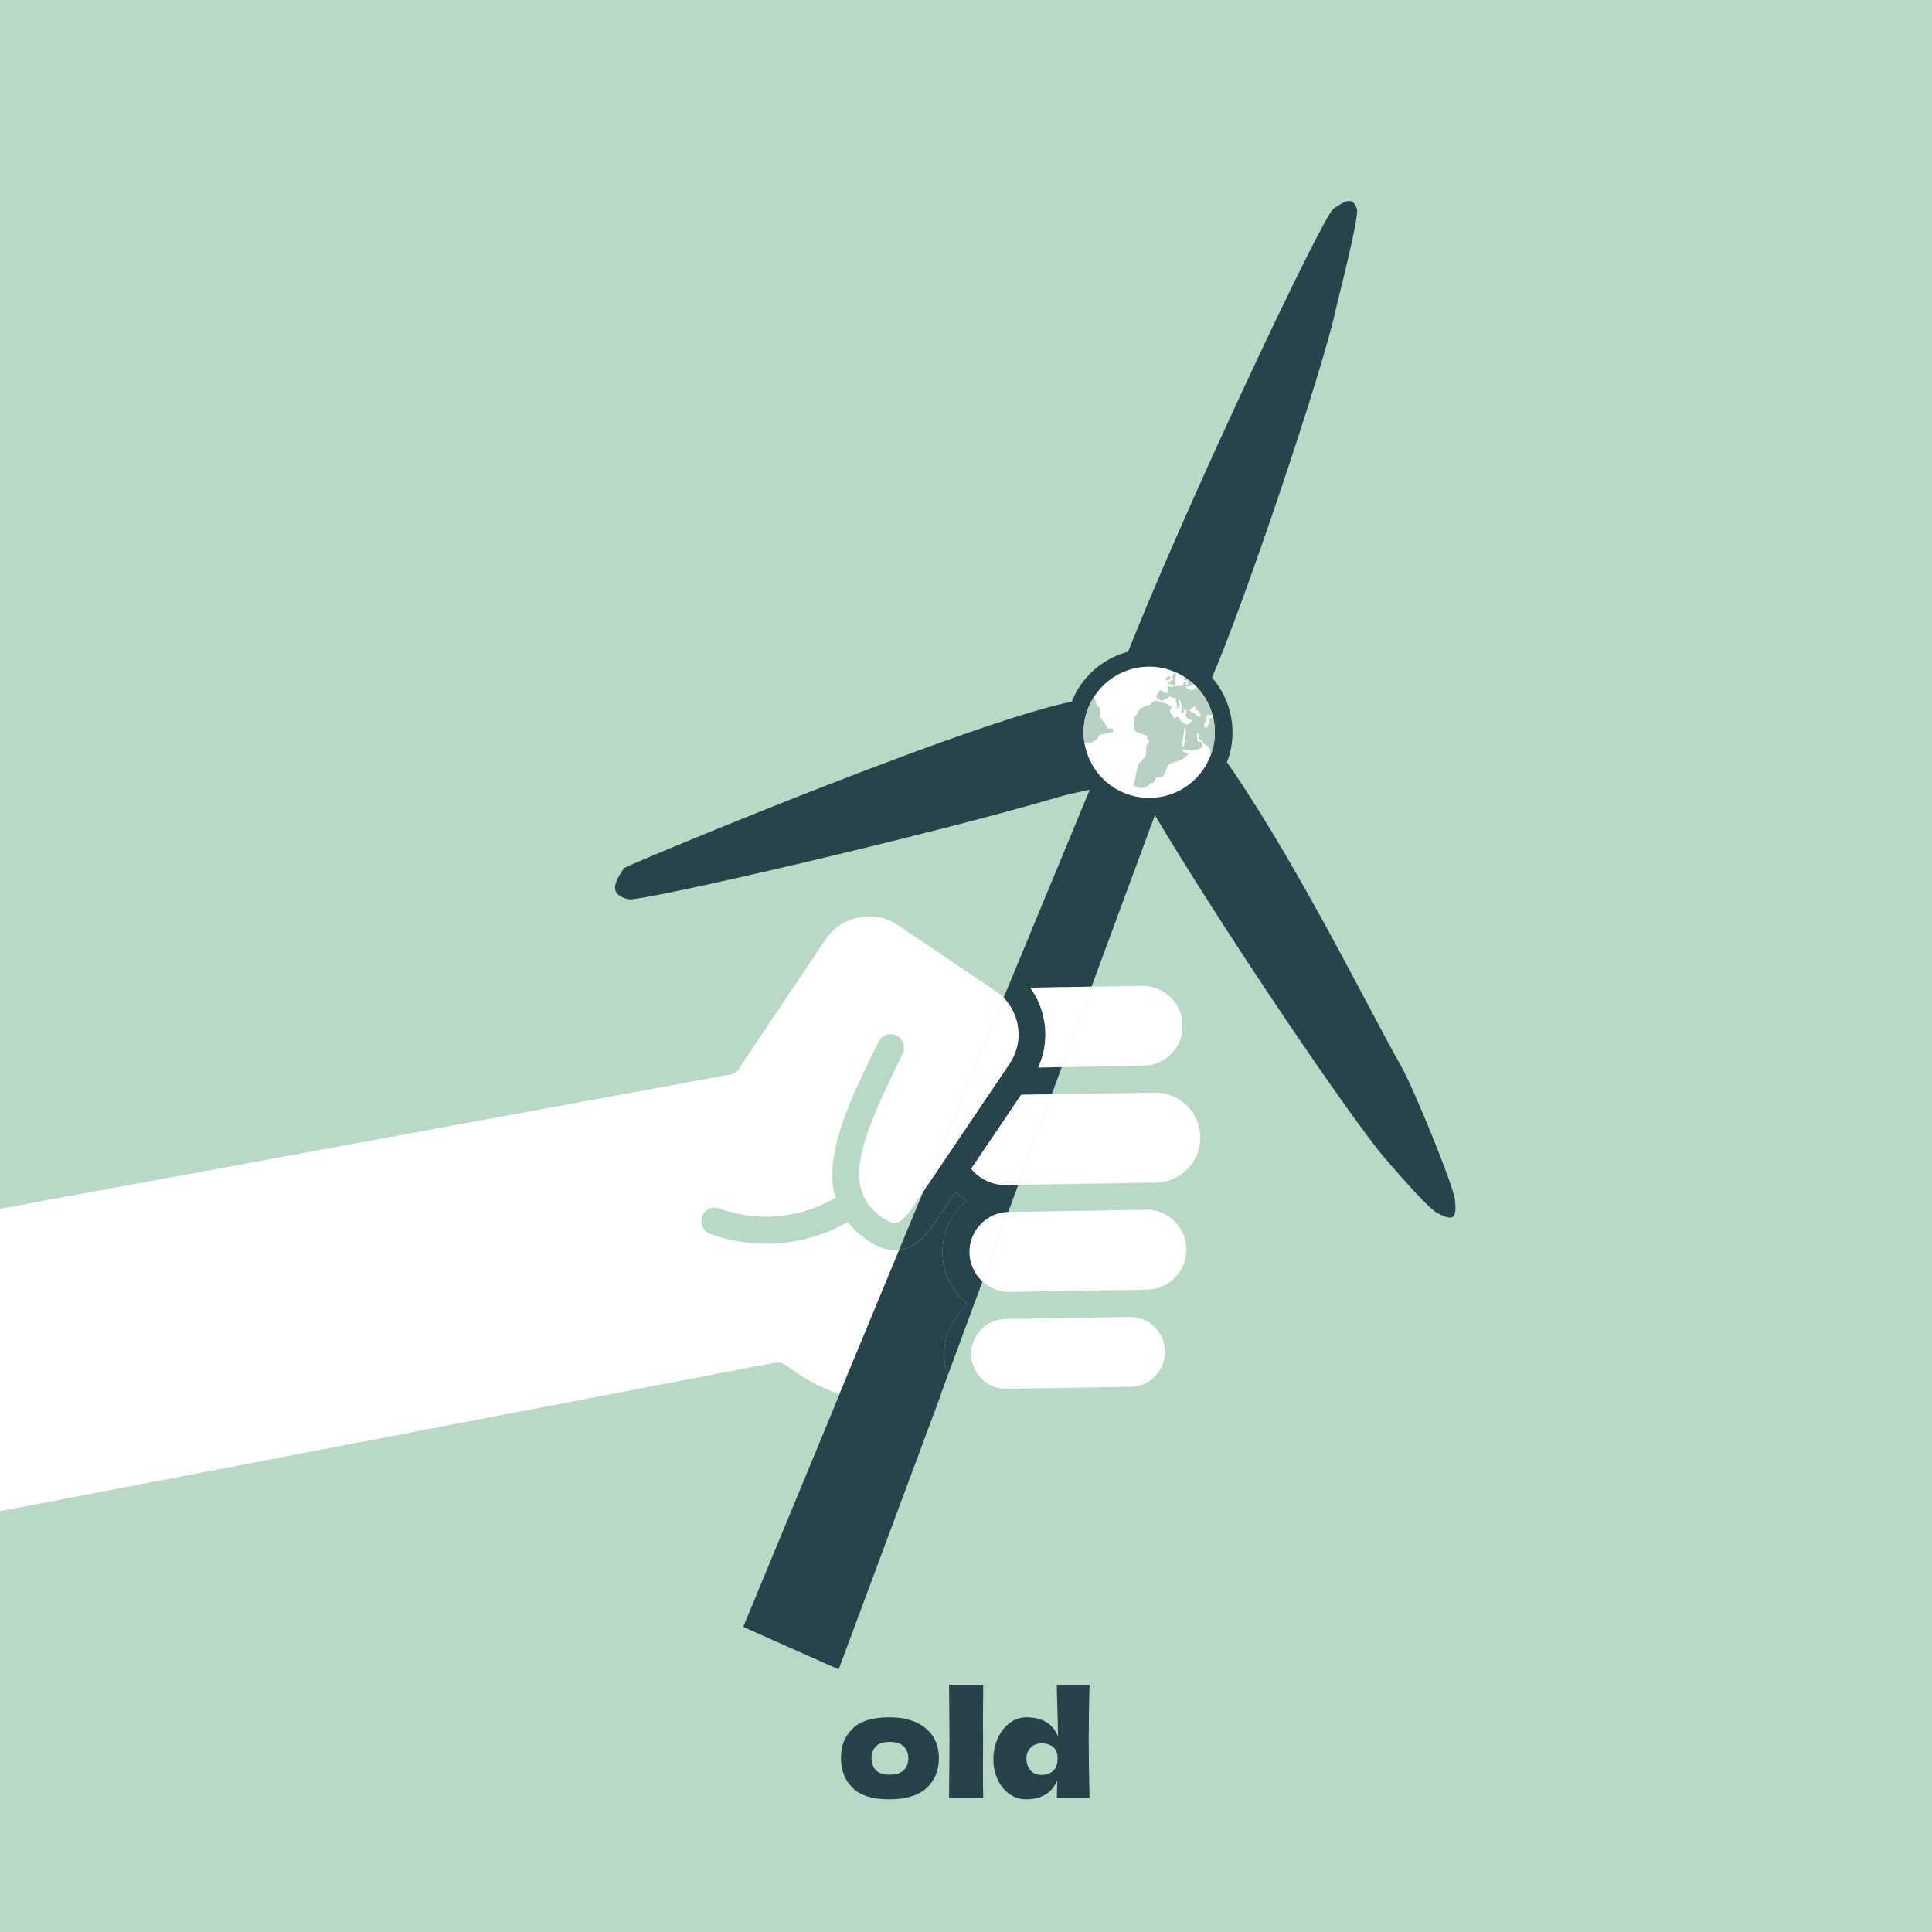 <?xml version="1.0" encoding="UTF-8"?><svg id="a" xmlns="http://www.w3.org/2000/svg" viewBox="0 0 1200 1200"><defs><style>.b{fill:#fff;}.c{fill:#b9d8c6;}.d{fill:#b9d1c2;}.e{fill:#294249;}.f{fill:#29434b;}</style></defs><rect class="c" width="1200" height="1200"/><g><path class="b" d="M539.3,770.68c-5.31-3.59-9.48-7.53-12.77-11.73-25.81,14.86-57.11,17.73-85.42,7.42-2.87-1.04-4.82-3.5-5.36-6.29-.28-1.45-.18-2.97,.35-4.46,1.59-4.36,6.4-6.61,10.75-5.01,23.89,8.7,50.34,6.17,72.02-6.6-.37-1.3-.7-2.6-.95-3.93-5.05-26.1,11-58.9,27.69-93.01,2.04-4.16,7.06-5.89,11.22-3.85,4.17,2.05,5.88,7.08,3.85,11.23-25.93,53-39.27,83.88-11.98,102.33,3.4,2.29,6.12,3.25,8.09,2.86,4.48-.91,9.95-9.28,15.24-17.37,.11-.18,.63-.94,1.45-2.17l49.87-120.36c-1.51-1.54-3.19-2.95-5.04-4.2l-60.32-40.77c-14.86-10.05-35.12-6.13-45.17,8.74,0,0-52.35,77.69-53.15,79.31-1.16,2.36-3.36,4.04-5.94,4.54L-83.02,766.06v188.5l564.21-108.14c2.19-.42,4.45,.03,6.29,1.27l7.86,5.32c8.17,5.53,16.94,9.82,26.02,12.89l37.1-89.55c-6.11,.75-12.4-1.1-19.16-5.66"/><path class="b" d="M603.26,841.3c.02,1.28,.16,2.56,.4,3.8,2,10.33,11.1,17.71,21.64,17.53l77-1.27c11.95-.21,21.51-10.09,21.32-22.05-.02-1.28-.16-2.55-.4-3.79-2-10.33-11.09-17.69-21.62-17.53l-77.03,1.27c-5.79,.1-11.19,2.43-15.22,6.6-4.02,4.16-6.19,9.65-6.1,15.44"/><path class="b" d="M627.41,802.42l85.05-1.4c6.63-.1,12.82-2.79,17.43-7.56,4.61-4.76,7.09-11.03,6.98-17.66-.02-1.47-.17-2.93-.45-4.35-2.29-11.82-12.7-20.26-24.77-20.06l-85.03,1.4c-.14,0-.28,.02-.42,.03l-15.93,43.09c4.54,4.15,10.59,6.61,17.14,6.51"/><path class="b" d="M718.07,734.51c15.39-.26,27.71-13,27.45-28.4-.25-15.41-12.99-27.72-28.38-27.46l-63.9,1.06-20.78,56.21,85.61-1.41Z"/><path class="b" d="M710.17,661.98c6.62-.11,12.8-2.79,17.41-7.56,4.61-4.76,7.09-11.04,6.98-17.67-.11-6.61-2.79-12.82-7.56-17.43-4.77-4.61-11.04-7.09-17.67-6.98l-31.39,.52-18.47,49.95,50.69-.84Z"/><path class="f" d="M627.04,660.7s-44.82,66.39-53.57,79.39l-15.01,36.24c.55-.07,1.09-.15,1.63-.26,11.36-2.29,18.46-13.14,25.97-24.63,1.28-1.96,7.5-11.23,7.5-11.23,2.11,2.04,4.44,3.82,6.89,5.4-1.15,.96-2.26,1.97-3.32,3.06-7.73,7.99-11.88,18.51-11.7,29.61,.04,2.44,.29,4.88,.75,7.26,1.98,10.22,7.59,18.91,15.33,24.91-1.48,1.14-2.9,2.36-4.22,3.72-7.14,7.38-10.98,17.12-10.81,27.38,.03,2.26,.27,4.52,.7,6.72,.38,1.98,.93,3.89,1.6,5.74l21.49-58.11c-3.81-3.48-6.56-8.15-7.6-13.55-.28-1.42-.43-2.88-.45-4.35-.11-6.63,2.37-12.9,6.98-17.66,4.51-4.66,10.54-7.32,17.01-7.53l6.25-16.91-7.39,.12c-8.53,.14-16.51-3.65-21.87-10.07l31.05-45.95,18.99-.32,6.25-16.9-14.64,.24c7.51-16.34,5.38-35.34-4.95-49.56l38.05-.63,57.53-155.57-38.56-15.13-73.57,177.58c10.58,10.81,12.49,27.96,3.7,40.97"/><path class="f" d="M520.9,1036.87l62.98-169.19c-20.55,5.4-42.21,4.66-62.25-2.11l-60,144.92,59.27,26.38Z"/><path class="f" d="M583.62,868l5.17-13.97c-.67-1.85-1.22-3.76-1.6-5.74-.43-2.2-.66-4.46-.7-6.71-.17-10.26,3.66-20,10.81-27.38,1.32-1.36,2.74-2.58,4.22-3.72-7.73-6-13.35-14.69-15.33-24.91-.46-2.38-.71-4.82-.75-7.26-.19-11.1,3.97-21.63,11.7-29.61,1.06-1.09,2.17-2.1,3.32-3.06-2.45-1.58-4.78-3.36-6.89-5.4,0,0-6.22,9.27-7.5,11.23-7.51,11.49-14.61,22.34-25.97,24.63-.54,.11-1.09,.19-1.63,.26l-37.1,89.55c20.05,6.76,41.7,7.51,62.25,2.11"/><path class="b" d="M627.04,660.7c8.79-13.01,6.88-30.16-3.7-40.97l-49.87,120.36c8.75-13,53.57-79.39,53.57-79.39"/><path class="b" d="M609.19,760.35c-4.6,4.76-7.09,11.03-6.98,17.66,.02,1.47,.17,2.93,.45,4.35,1.04,5.39,3.79,10.06,7.6,13.55l15.93-43.09c-6.47,.21-12.5,2.87-17.01,7.53"/><path class="b" d="M603.2,725.97c5.36,6.42,13.34,10.21,21.87,10.07l7.39-.12,20.78-56.21-18.99,.32-31.05,45.95Z"/><path class="b" d="M644.85,663.05l14.64-.24,18.47-49.95-38.05,.63c10.33,14.22,12.46,33.22,4.95,49.56"/><path class="f" d="M701.8,442.34c4.66-8.33,14.86-11.1,23.16-6.28,8.06,4.68,10.75,14.79,6.09,22.88-4.65,8.09-14.75,10.82-22.85,6.19-8.16-4.67-10.96-14.64-6.4-22.79m-311.64,116.24c7.22,1.94,190.7-40.73,267.85-63.69,9.16-2.73,22.39-4.25,30.81-8.79,2.25-1.21,3.82-1.37,6.25-.02,3.81,2.13,8.18,3.23,12.17,5.07,1.27,.59,2.35,2.07,3.06,3.28,46.82,80.23,131.56,204.15,150.04,225.13,2.31,2.62,26.16,30.69,32.35,33.86,9.29,4.75,12.54,4.61,10.95-8.53-1.04-8.57-25.14-68.18-33.55-83.01-21.27-37.5-67.59-132.25-111.97-194.02-.93-1.29-1.63-3.66-1.21-5.2,3.23-11.9,1.39-22.99-5.01-33.33-1.54-2.49-1.1-3.98,.06-6.59,19.57-44.18,69.71-192.4,77.97-231.59,1.06-5.01,14.53-56.62,12.86-61.51-2.73-7.97-7.68-4.65-14.59,.1-6.88,4.72-95,191.43-129.27,279.59-.6,1.55-1.71,3.6-3.17,4.48-7.08,4.27-12.41,10.01-16.39,17.22-.85,1.53-2.97,3.17-4.64,3.33-50.73,4.93-286.27,103.57-287.14,104.83-6.75,9.85-9.04,16.25,2.57,19.38"/><path class="f" d="M720.42,506.16c-28.34,3.65-54.27-16.36-57.93-44.69-3.65-28.34,16.36-54.27,44.69-57.93,28.34-3.65,54.27,16.36,57.93,44.7,3.65,28.34-16.36,54.27-44.7,57.93"/><path class="b" d="M748.68,475.93c-11.64,19.26-36.7,25.44-55.96,13.79-10.64-6.43-17.29-16.95-19.14-28.33-1.51-9.22,.13-19.01,5.35-27.63,.06-.1,.12-.2,.18-.3,11.72-19.03,36.62-25.08,55.78-13.5,.23,.14,.46,.28,.69,.43,2.17,1.37,4.17,2.91,5.99,4.6,.86,.8,1.68,1.63,2.46,2.49,9.99,11.04,13.24,26.87,8.16,41.06-.9,2.52-2.07,4.99-3.51,7.37"/><path class="d" d="M747.8,450.55c-.1-.45,.5-1.04,.75-1.59,.21-.45,.46-.91,.55-1.4,.12-.63,.01-1.31,.16-1.94,.32-1.35,.55-1.7,1.75-1.62,.31,.02,.69,.07,1.15,.14,.88,.13,1.25,.87,1.15,2.18-.75-.14-1.42-.27-2.35-.44l-.16-.03c.05,.2,.09,.4,.13,.6,.25,1.16,.46,2.09,.68,3.09-.31-.05-.63-.11-.91-.16-.03,.08-.05,.15-.08,.23h0c-.27,.83-.53,1.63-.78,2.38-1.38,.27-1.86-.61-2.05-1.42m-13.39,10.07c.66-2.26,.73-4.7,1.06-7.06,.06-.41,.18-.81,.34-1.57,.38,.55,.76,.84,.76,1.14,.04,1.22,.27,2.56-.15,3.63-.5,1.28-.62,2.44-.6,3.78,.02,1.35-.5,2.69-1.02,4.02-.3-1.31-.85-2.43-.41-3.94m6.08-18.21c-.58-.34-1.14-.68-1.71-1.03,.32-.45,.6-.95,.98-1.35,.36-.36,.8-.68,1.26-.89,.39-.18,1.01-.36,1.26-.18,.38,.27,.88,.77,.43,1.43-.08,.13-.02,.36-.02,.8,2.49-.33,2.33,1.75,2.87,3.11,.35,.87-.39,1.16-1.03,.83-.68-.35-1.19-1.02-1.84-1.46-.69-.48-1.46-.85-2.19-1.27m11.83,25.77c.03-.09,.06-.17,.09-.25,.04-.12,.08-.25,.12-.37,.03-.1,.07-.2,.1-.3,.04-.13,.08-.26,.12-.39,.03-.09,.05-.17,.08-.26,.03-.1,.06-.21,.09-.31,.01-.05,.03-.09,.04-.14,.03-.09,.05-.18,.08-.28,.03-.1,.06-.21,.09-.31,.04-.14,.07-.27,.11-.41,.02-.08,.04-.15,.06-.23,.03-.12,.06-.24,.09-.36,.01-.05,.02-.1,.04-.14,.02-.06,.03-.13,.05-.19,.07-.31,.14-.62,.21-.94,.02-.08,.03-.15,.05-.23,.04-.17,.07-.34,.1-.51,.01-.05,.02-.11,.03-.16,.01-.07,.02-.13,.04-.19,0-.03,.01-.06,.02-.08,.01-.07,.02-.13,.04-.2,.03-.17,.06-.35,.09-.52,.01-.06,.02-.13,.03-.19,.02-.14,.04-.27,.06-.41,.01-.09,.03-.18,.04-.27,0,0,0-.01,0-.02l.02-.14,.03-.21c.02-.13,.03-.26,.05-.39,.01-.11,.03-.22,.04-.34,0-.08,.02-.16,.03-.23,0-.05,.01-.11,.02-.16,.02-.18,.04-.36,.05-.55,0-.08,.01-.16,.02-.25,0,0,0,0,0-.01,0-.08,.01-.17,.02-.25,0-.08,.01-.17,.02-.25v-.16c.02-.08,.02-.16,.02-.25,0-.07,0-.13,.01-.2,.02-.28,.03-.56,.04-.84,0-.07,0-.15,0-.22,0-.22,.01-.44,.02-.67,0-.06,0-.11,0-.17,0-.08,0-.17,0-.26,0-.1,0-.2,0-.3,0-.15,0-.29,0-.44,0-.07,0-.14,0-.22,0-.33-.02-.65-.03-.97,0-.05,0-.1,0-.15,0-.13-.01-.26-.02-.4,0-.07,0-.14-.01-.21,0-.15-.02-.29-.03-.44,0-.09-.01-.19-.02-.28,0-.08-.01-.16-.02-.24,0-.06-.01-.13-.02-.2-.01-.12-.02-.24-.03-.35,0-.07-.01-.14-.02-.21-.06-.57-.13-1.14-.22-1.71-.02-.11-.03-.21-.05-.32,0-.02,0-.03,0-.05-.01-.08-.03-.17-.04-.25-.03-.21-.07-.42-.11-.63,0-.06-.02-.11-.03-.17,0-.06-.02-.11-.03-.17,0-.05-.02-.1-.03-.15-.04-.21-.09-.43-.13-.64l-.05-.24c-.03-.12-.05-.23-.08-.35l-.03-.12c-.02-.08-.03-.15-.05-.23v-.02c-.03-.09-.05-.17-.07-.26-.06-.25-.13-.51-.19-.76-.02-.09-.05-.19-.07-.28-.05-.19-.11-.38-.16-.57-.02-.06-.03-.12-.05-.17,0-.02,0-.03-.01-.04-.02-.07-.04-.14-.06-.22-.02-.08-.05-.16-.07-.24-.02-.07-.04-.13-.06-.2l-.02-.07c-.02-.07-.04-.14-.07-.21-.05-.16-.1-.33-.16-.49l-.08-.23h0c-.03-.09-.05-.17-.08-.25-.05-.16-.11-.32-.17-.48-.02-.06-.04-.11-.06-.16-.02-.06-.04-.12-.07-.18-.07-.2-.15-.4-.23-.61-.02-.06-.05-.12-.07-.18-.07-.18-.14-.35-.21-.53-.03-.08-.06-.16-.1-.23-.02-.05-.05-.11-.07-.17-.02-.06-.05-.11-.07-.17-.09-.2-.17-.4-.26-.59-.04-.08-.07-.16-.1-.23-.11-.23-.21-.46-.32-.69-.03-.07-.07-.15-.11-.22v-.02c-.04-.07-.08-.15-.11-.22-1.65-3.36-3.77-6.51-6.33-9.34-.09,.16-.27,.3-.45,.52-.24-.37-.43-.66-.71-1.1-.42,.32-.86,.57-1.18,.93-.68,.75-1.3,1.16-2.34,.48-.68-.44-1.57-.55-2.31-.91-.24-.12-.29-.59-.43-.9,.3-.09,.61-.24,.92-.25,.67-.04,1.35,0,1.89-.24,.72-.34,1.45-.64,2.15-1.02-1.82-1.69-3.82-3.23-5.99-4.6-.02,.06-.04,.11-.06,.17-.6,1.45-.33,1.86,1.3,2.01,.4,.04,.79,.1,1.18,.15-.12,.93-.22,1.7-.33,2.54-.48,0-.93-.01-1.42-.02,.35-.67,.66-1.26,.98-1.88-1.35-.23-2.17,.21-2.39,1.53-.22,1.29-.81,1.68-2.06,1.02-.35-.18-.94,.13-1.43,.14-.68,.01-1.35-.05-2.03-.07,0-.12,0-.24,0-.36,.32-.24,.64-.47,.76-.56,.19-1.94-1.15-3.8,.52-5.29-.08-.57-.15-1.08-.27-1.91-.51,.24-1.17,.37-1.54,.76-1.1,1.13-.66,2.52-.2,3.92-2.09-.65-1.88,1.77-3.42,1.83,1.47,.58,2.72,1.08,3.97,1.58-.04,.18-.08,.37-.12,.56-1.34-.08-2.67-.16-4.12-.25,.17,.77,.49,1.64,.49,2.51,0,.62-.42,1.27-.78,1.8-.05,.08-.84-.31-1.29-.5-1.02-.44-1.62-1.82-2.88-1.43-.51,.85-.89,1.59-1.38,2.26-.69,.93-1.63,1.57-.23,2.88,1.29,1.2,2.78,1.75,4.22,.89,1.22-.74,2.51-1.37,3.8-1.98,.17-.09,.5,.13,.75,.21,.54,.18,1.08,.53,1.6,.5,.97-.06,1.07,.41,1.12,1.18,.06,.88,.14,1.79,.45,2.59,.4,1.04,.71,1.98-.29,2.92l.39,.21c.43-.46,.87-.91,1.34-1.4,.12,.04,.37,.12,.71,.24q-1.48-4.62-.5-5.2c1.45,3.25,1.65,4.45,1.27,7.4-.22,1.68,0,1.84,1.6,1.17-.06-.49-.12-.98-.19-1.62,.75,.06,1.31,.11,1.87,.15-.1,.66-.06,1.39-.34,1.95-.6,1.16-.08,2.2,.59,2.84,.73,.7,1.92,.92,3.23,1.5-.75,.83-1.34,1.59-2.05,2.2-.35,.31-1.06,.62-1.4,.47-1.76-.78-3.37-1.75-4.48-3.46-1.18-1.83-1.35-1.79-3.2-.15-.6-1.11-.96-2.37-1.77-3.13-1.34-1.25-1.1-2.22-.06-3.37,.17-.18,.27-.44,.5-.81-2.14-.96-3.84-2.6-6.3-2.78-.99-.07-1.94-.71-3.04-1.14-.59,.16-1.48,.36-2.34,.64-.43,.14-1.01,.35-1.16,.69-.65,1.42-1.78,1.82-3.2,1.87-.4,.01-.83,.21-1.19,.4-1.68,.92-3.31,1.8-4.03,3.85-.42,1.18-1.89,2.04-2.13,3.2-.4,1.97-.26,4.06-.23,6.09,.01,.68,.3,1.4,.63,2.01,.23,.42,.74,.72,1.18,.98,.26,.15,.64,.09,.94,.19,1.43,.51,2.85,1.08,4.29,1.54,.89,.28,1.39,.66,1.15,1.7-.06,.25-.24,.81-.02,.96,1.44,.92,1.57,1.21,.39,2.39-1.23,1.23-1.1,2.4-.97,4.16,.18,2.52-.73,4.79-2.83,6.52-.93,.76-1.71,1.86-2.17,2.97-.63,1.53-.9,3.21-1.29,4.84-.14,.6-.27,1.2-.38,1.8-.08,.39-.15,.78-.23,1.18-.08,.41-.12,.84-.17,1.27-.06,.47-.15,.94-.35,1.34-1.01,2.01-1.07,1.97,.96,2.77,.44,.17,.83,.48,1.27,.61,.76,.22,1.64,.65,2.29,.45,1.92-.61,4.14-.8,5.24-2.95,.04-.07,.12-.15,.22-.21,.14-.09,.31-.16,.42-.15,.01,0,.03,0,.04,0,.29,.09,.53,.11,.74,.09,.49-.05,.79-.34,1.02-.73,.05-.09,.1-.17,.14-.27,.02-.03,.03-.07,.05-.11,.08-.19,.16-.39,.24-.58,.08-.2,.16-.39,.23-.55,.26-.57,.49-.93,.8-1.15,.08-.05,.17-.1,.26-.14,.2-.08,.44-.13,.73-.15,.32-.03,.71-.02,1.19,0,.6,.02,1.47-.02,1.79-.36,.02-.02,.03-.04,.05-.06,.26-.37,.51-.76,.74-1.16,.46-.79,.87-1.61,1.22-2.45,.04-.1,.08-.2,.12-.3,.03-.07,.05-.13,.08-.2,.08-.23,.16-.46,.24-.69,.09-.27,.18-.54,.28-.81,.07-.18,.14-.36,.23-.54,.25-.52,.56-1,1.04-1.35,.13-.09,.27-.18,.42-.26,.04-.02,.08-.04,.12-.06,.09-.04,.17-.08,.26-.13,.31-.15,.63-.3,.96-.44,.52-.23,1.06-.44,1.6-.63,.1-.04,.21-.07,.31-.11,.28-.09,.56-.18,.84-.26,.3-.08,.6-.16,.91-.23,2.83-.64,4.72-2.45,6.75-4.46-1.32-.47-2.4-.78-3.41-1.26-.31-.15-.4-.77-.59-1.17,.35-.09,.73-.32,1.03-.25,2.83,.73,5.68,.41,8.48,.02,.45-.06,.9-.24,1.33-.5,.55-.32,1.07-.75,1.49-1.17,.17-.17,0-.67-.17-1.19-.1-.3-.21-.62-.26-.88-.08-.45-.07-.92-.1-1.46-.39,.11-.83,.38-1.19,.31-.49-.1-1.31-.44-1.34-.73-.13-1.49-.04-2.99-.04-4.53,1.33,.07,1.28,.75,1.24,1.5-.11,2.27,.15,2.65,1.89,3.26,.17,.35,.35,.69,.55,1.01,.23,.37,.5,.72,.82,1,.63,.54,1.42,.9,2.16,1.3,.59,.32,1.67,2.85,1.46,3.46-.14,.4-.43,1.01-.27,1.2,.18,.21,.48,.32,.79,.41l.13-.38"/><path class="d" d="M692.04,453.3c-.6-.36-1.18-.84-1.82-.94-.53-.08-1.1,.08-1.64,.22-.18,.04-.35,.09-.52,.12-.14-.25-.26-.49-.39-.74-.03-.05-.05-.1-.08-.15-.27-.54-.53-1.07-.82-1.56-.13-.21-.26-.42-.4-.62-.07-.09-.14-.18-.21-.27-.08-.1-.16-.2-.23-.3-.68-.89-1.26-1.86-1.95-2.69-1.1-1.34-1.1-2.48-.68-3.95,.43-1.52,.21-2.86-1.41-3.73-.45-.24-.68-.95-.93-1.49-.43-.94-.35-2.18-.94-3.03-.21-.29-.49-.54-.91-.72-.06,.1-.12,.2-.18,.3-2.2,3.63-3.76,7.47-4.72,11.39-.75,3.06-1.13,6.17-1.16,9.26-.02,2.35,.16,4.68,.53,6.98,.5-.15,1.08-.13,1.7-.08,.14,.01,.29,.03,.45,.06,.77,.14,1.62,.41,2.11,.12l.02-.02s.09-.06,.14-.09c1.66-1.06,3.46-2.04,4.41-3.98,.27-.55,1.05-1.02,1.68-1.17,1.88-.45,3.81-.7,5.69-1.13,.28-.06,.55-.13,.82-.2,.09-.02,.17-.06,.25-.1,.22-.13,.42-.33,.62-.56,.24-.28,.47-.59,.72-.84h.01c-.05-.04-.1-.07-.15-.1"/><path class="d" d="M723.55,422.02c1.1-.58,1.1-2.16,2.55-1.94,.43,.07,.84,.28,1.26,.43-.2,.3-.39,.59-.59,.89-.49,.76-1.08,1.4-2.1,1.18-.33-.07-.62-.31-1.12-.56"/></g><g><path class="e" d="M529.58,1110.51c-4.83-4.71-7.25-10.9-7.25-18.58s2.41-13.59,7.25-18.27c4.83-4.68,12.38-7.02,22.63-7.02,6.9,0,12.67,1.12,17.33,3.38,4.65,2.25,8.08,5.28,10.3,9.09,2.22,3.81,3.33,8.09,3.33,12.83,0,7.74-2.57,13.95-7.7,18.63s-12.88,7.02-23.26,7.02-17.81-2.35-22.63-7.07Zm31.72-11.03c1.92-1.86,2.88-4.35,2.88-7.47,0-2.94-.96-5.35-2.88-7.25-1.92-1.89-4.83-2.83-8.73-2.83s-6.75,.93-8.55,2.79c-1.8,1.86-2.7,4.29-2.7,7.29s.9,5.61,2.7,7.47c1.8,1.86,4.65,2.79,8.55,2.79s6.81-.93,8.73-2.79Z"/><path class="e" d="M610.53,1097.24c0,8.94,.06,15.42,.18,19.44h-21.24l.09-10.17c.12-11.16,.18-19.77,.18-25.83s-.06-13.92-.18-24.48l-.09-9.72h21.24c-.12,8.52-.18,15.48-.18,20.88,0,6,.03,10.44,.09,13.32-.06,3.6-.09,9.12-.09,16.56Z"/><path class="e" d="M676.23,1081.67c0,12.06,.18,23.73,.54,35.01h-20.34l.27-10.8c-1.74,4.02-4.26,6.97-7.56,8.87-3.3,1.89-7.2,2.83-11.7,2.83-3.9,0-7.41-1.11-10.53-3.33-3.12-2.22-5.55-5.23-7.29-9.04-1.74-3.81-2.61-8-2.61-12.56s.87-8.74,2.61-12.73,4.19-7.2,7.33-9.63c3.15-2.43,6.74-3.65,10.76-3.65,4.68,0,8.68,.98,12.01,2.92,3.33,1.95,5.8,4.97,7.42,9.04,0-3.42-.12-8.91-.36-16.47-.24-7.32-.36-12.48-.36-15.48h20.34c-.36,11.16-.54,22.83-.54,35.01Zm-22.14,18.31c1.86-1.65,2.79-4.27,2.79-7.88,0-3.18-.93-5.52-2.79-7.02-1.86-1.5-4.2-2.25-7.02-2.25s-4.96,.85-6.79,2.56c-1.83,1.71-2.75,3.95-2.75,6.71,0,3.06,.84,5.55,2.52,7.47,1.68,1.92,3.96,2.88,6.84,2.88s5.34-.82,7.2-2.48Z"/></g></svg>
